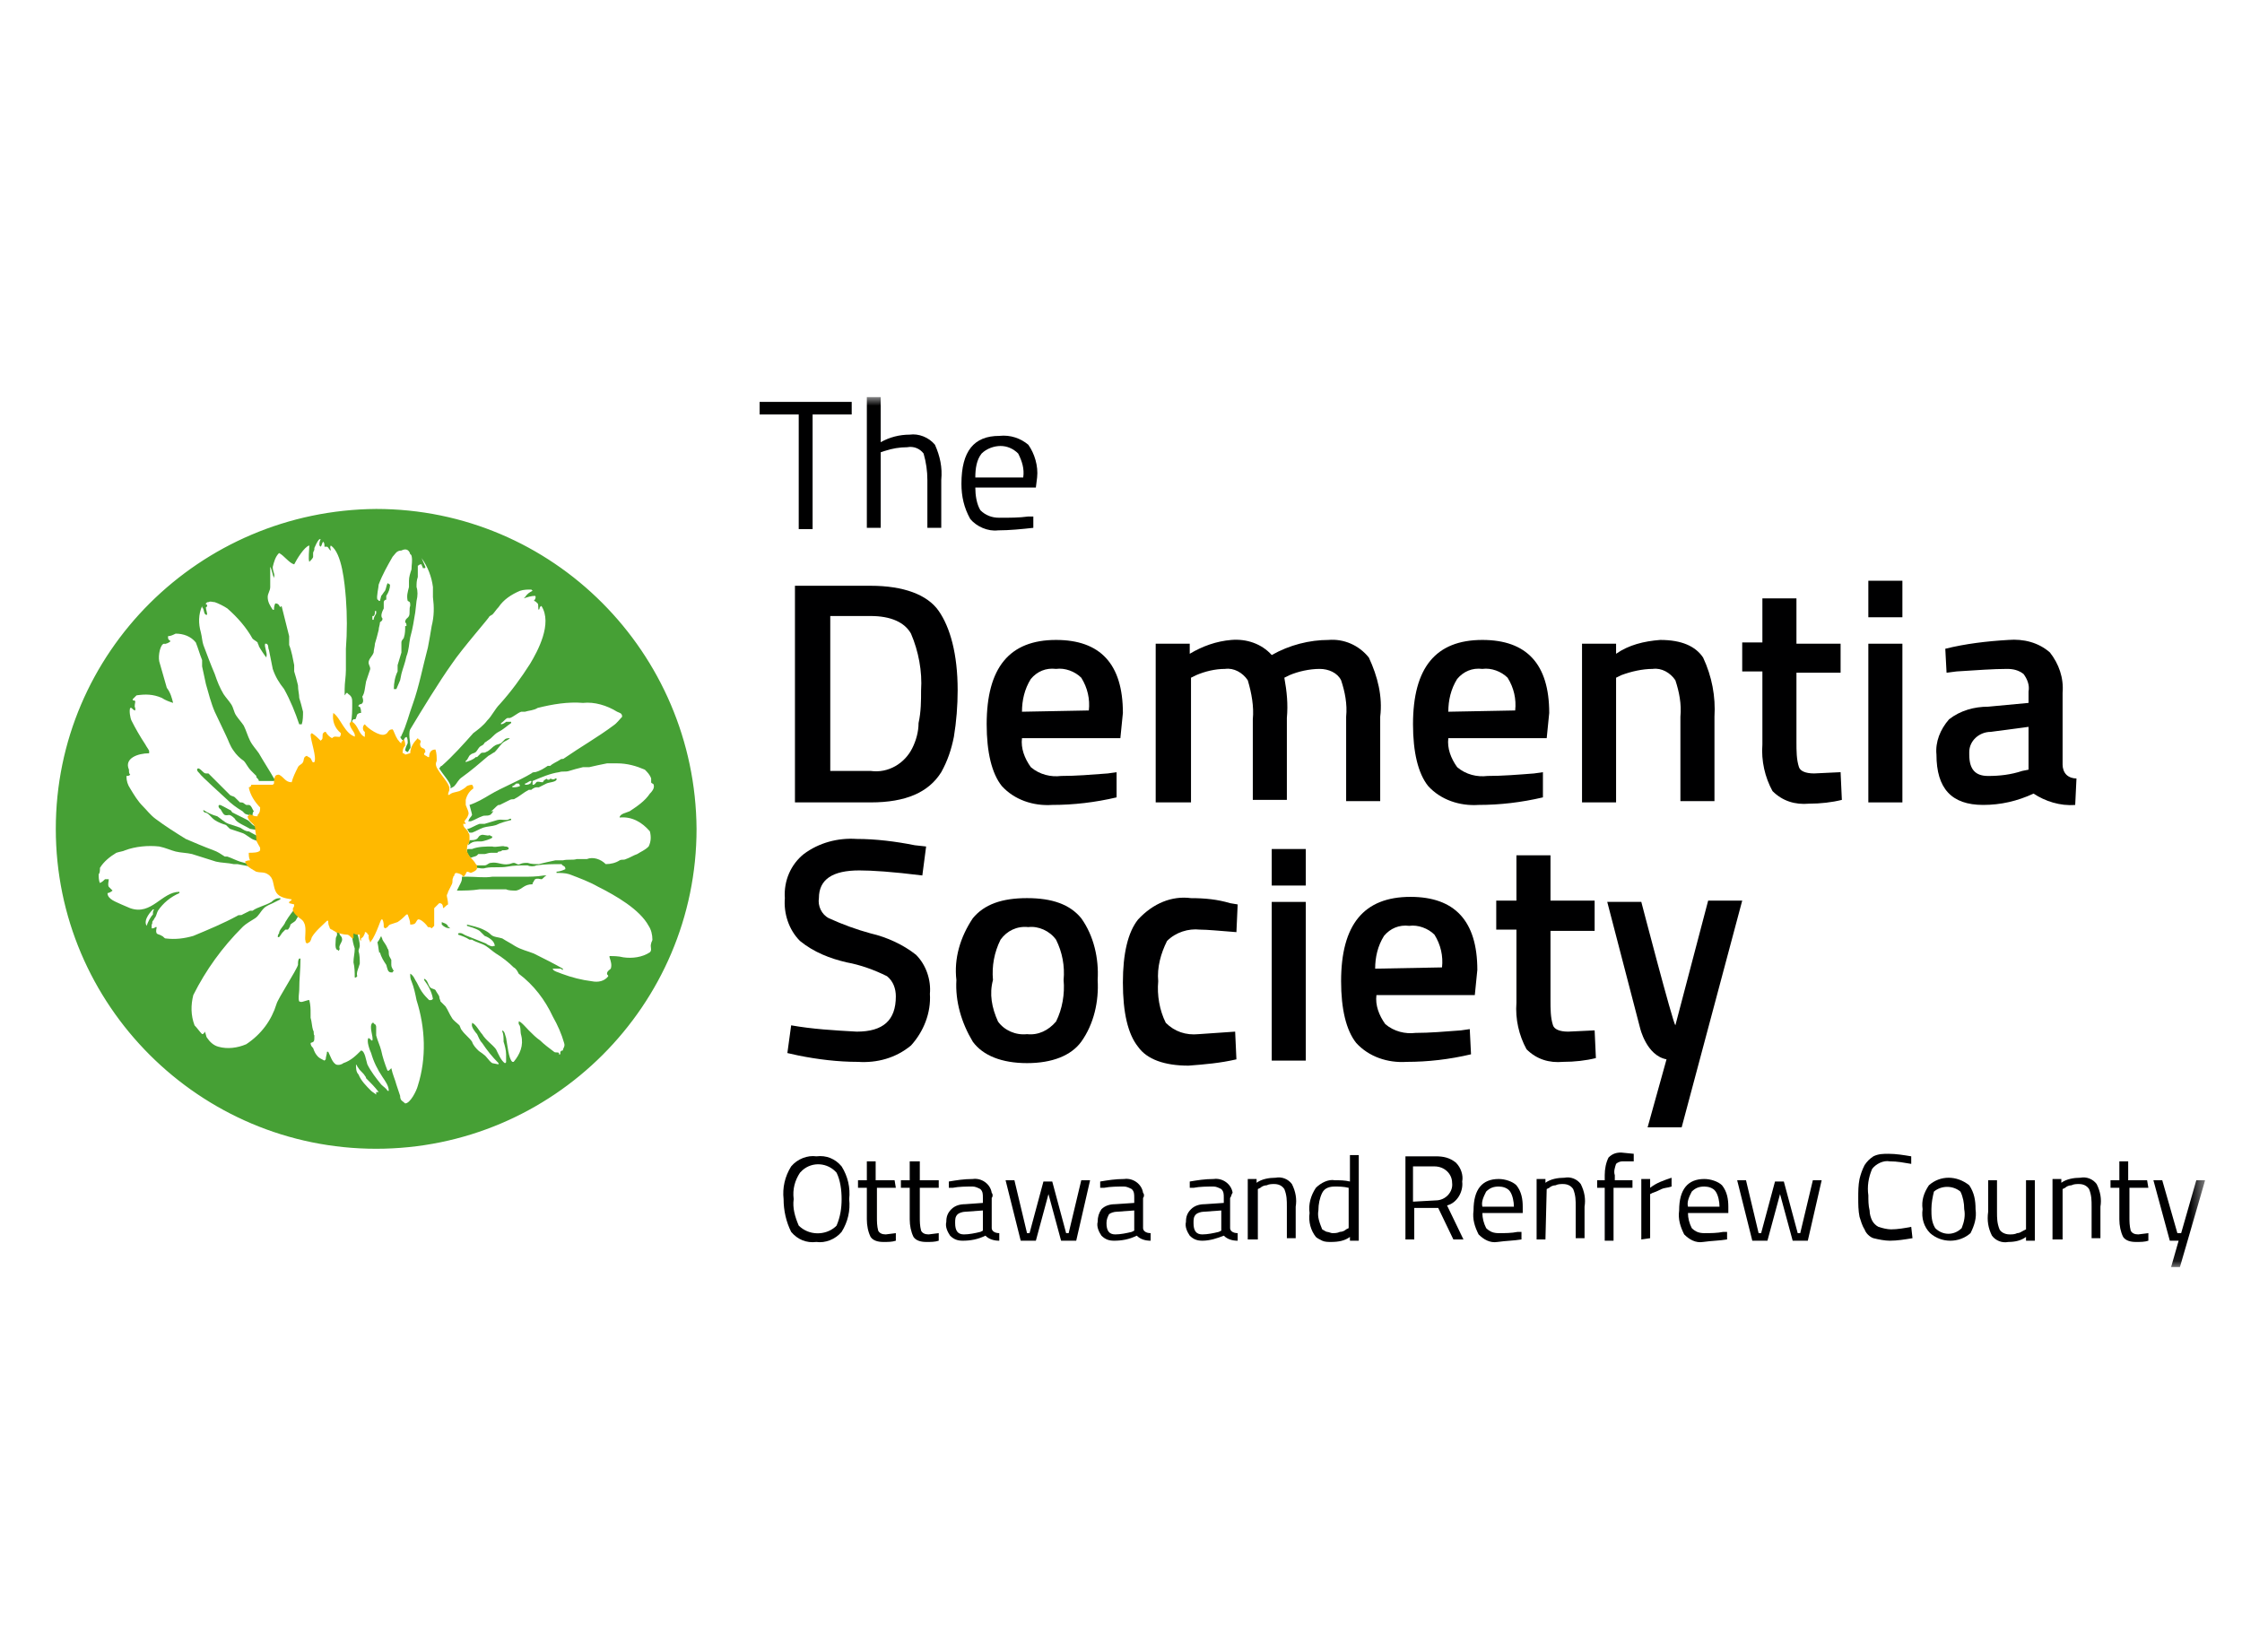 <svg width="152" height="112" viewBox="0 0 152 112" fill="none" xmlns="http://www.w3.org/2000/svg">
<g clip-path="url(#clip0_936_3043)">
<path d="M51.5 28.099V27.245H57.743V28.099H55.092V35.869H54.151V28.099H51.5Z" fill="#000001"/>
<mask id="mask0_936_3043" style="mask-type:luminance" maskUnits="userSpaceOnUse" x="2" y="26" width="148" height="60">
<path d="M149.5 26.904H2.5V85.904H149.5V26.904Z" fill="white"/>
</mask>
<g mask="url(#mask0_936_3043)">
<path d="M59.709 35.784H58.769V26.904H59.709V29.978C60.308 29.636 60.992 29.465 61.676 29.465C62.275 29.38 62.959 29.636 63.386 30.148C63.728 30.917 63.899 31.685 63.814 32.539V35.784H62.873V32.539C62.873 31.941 62.788 31.344 62.617 30.746C62.36 30.404 61.933 30.234 61.505 30.319C60.992 30.319 60.479 30.404 59.966 30.575L59.709 30.661V35.784Z" fill="#000001"/>
<path d="M69.714 35.015H70.056V35.783C69.287 35.869 68.432 35.954 67.662 35.954C66.978 36.04 66.208 35.698 65.781 35.186C65.353 34.417 65.182 33.649 65.182 32.795C65.182 30.575 66.037 29.55 67.748 29.55C68.517 29.465 69.201 29.721 69.714 30.148C70.142 30.746 70.398 31.6 70.313 32.368L70.228 33.051H66.123C66.123 33.564 66.208 34.161 66.465 34.588C66.807 34.93 67.234 35.1 67.748 35.1C68.432 35.1 69.116 35.1 69.714 35.015ZM69.372 32.368C69.458 31.77 69.287 31.258 69.03 30.746C68.688 30.404 68.261 30.234 67.833 30.234C67.406 30.234 66.892 30.404 66.55 30.746C66.208 31.173 66.123 31.77 66.123 32.368H69.372Z" fill="#000001"/>
<path d="M57.572 81.293C57.657 82.062 57.486 82.83 57.059 83.513C56.631 84.025 55.947 84.282 55.348 84.196C54.664 84.282 54.066 84.025 53.638 83.513C53.296 82.83 53.125 82.062 53.125 81.293C53.039 80.525 53.21 79.756 53.638 79.073C54.066 78.561 54.75 78.305 55.348 78.39C56.032 78.305 56.631 78.561 57.059 79.073C57.486 79.756 57.657 80.525 57.572 81.293ZM53.809 81.293C53.724 81.891 53.895 82.489 54.151 83.086C54.835 83.769 55.947 83.769 56.631 83.172C56.631 83.172 56.631 83.172 56.717 83.086C56.973 82.489 57.059 81.891 57.059 81.293C57.059 80.696 56.973 80.013 56.717 79.5C56.118 78.817 55.092 78.732 54.408 79.329C54.322 79.415 54.322 79.415 54.237 79.5C53.895 80.013 53.724 80.61 53.809 81.293Z" fill="#000001"/>
<path d="M60.735 80.525H59.453V82.488C59.453 82.83 59.453 83.086 59.538 83.427C59.624 83.598 59.795 83.684 60.051 83.684L60.735 83.598V84.111C60.479 84.196 60.222 84.196 59.88 84.196C59.538 84.196 59.196 84.111 59.025 83.855C58.854 83.513 58.769 83.086 58.769 82.659V80.525H58.17V80.012H58.769V78.731H59.367V80.012H60.65L60.735 80.525Z" fill="#000001"/>
<path d="M63.643 80.525H62.36V82.488C62.36 82.83 62.36 83.086 62.446 83.427C62.531 83.598 62.702 83.684 62.959 83.684L63.643 83.598V84.111C63.386 84.196 63.13 84.196 62.788 84.196C62.446 84.196 62.104 84.111 61.933 83.855C61.762 83.513 61.676 83.086 61.676 82.659V80.525H61.078V80.012H61.676V78.731H62.36V80.012H63.643V80.525Z" fill="#000001"/>
<path d="M67.235 81.208V83.257C67.235 83.428 67.406 83.598 67.748 83.598V84.111C67.406 84.111 67.064 84.025 66.807 83.769C66.294 84.025 65.781 84.111 65.268 84.111C64.926 84.111 64.669 84.025 64.413 83.769C64.242 83.513 64.07 83.171 64.156 82.83C64.156 82.488 64.242 82.232 64.498 81.976C64.755 81.72 65.097 81.635 65.439 81.635L66.636 81.549V81.208C66.636 80.951 66.636 80.781 66.465 80.61C66.294 80.525 66.123 80.439 65.952 80.439C65.524 80.439 65.011 80.439 64.584 80.525H64.327V80.098C64.84 80.012 65.353 79.927 65.952 79.927C66.55 79.841 67.149 80.268 67.235 80.866C67.32 80.951 67.32 81.122 67.235 81.208ZM64.755 82.915C64.755 83.428 64.926 83.684 65.353 83.684C65.695 83.684 66.123 83.598 66.465 83.513L66.636 83.428V82.061L65.439 82.147C65.268 82.147 65.011 82.232 64.926 82.318C64.755 82.488 64.755 82.659 64.755 82.915Z" fill="#000001"/>
<path d="M68.175 80.012H68.774L69.629 83.598H69.8L70.741 80.098H71.339L72.28 83.598H72.451L73.306 80.012H73.905L72.964 84.111H71.938L71.083 80.951L70.228 84.111H69.201L68.175 80.012Z" fill="#000001"/>
<path d="M77.496 81.208V83.257C77.496 83.428 77.667 83.598 78.009 83.598V84.111C77.667 84.111 77.325 84.025 77.069 83.769C76.556 84.025 76.043 84.111 75.529 84.111C75.187 84.111 74.931 84.025 74.674 83.769C74.503 83.513 74.332 83.171 74.418 82.83C74.418 82.488 74.503 82.232 74.674 81.976C74.931 81.72 75.273 81.635 75.615 81.635L76.898 81.549V81.208C76.898 80.951 76.898 80.781 76.727 80.61C76.556 80.525 76.385 80.439 76.214 80.439C75.786 80.439 75.273 80.439 74.845 80.525H74.589V80.098C75.102 80.012 75.615 79.927 76.214 79.927C76.812 79.841 77.411 80.268 77.496 80.866C77.582 80.951 77.582 81.122 77.496 81.208ZM75.016 82.915C75.016 83.428 75.187 83.684 75.615 83.684C75.957 83.684 76.385 83.598 76.727 83.513L76.898 83.428V82.061L75.701 82.147C75.529 82.147 75.273 82.232 75.187 82.318C75.102 82.488 75.016 82.659 75.016 82.915Z" fill="#000001"/>
<path d="M83.397 81.208V83.257C83.397 83.428 83.568 83.598 83.91 83.598V84.111C83.568 84.111 83.226 84.025 82.969 83.769C82.542 83.94 82.029 84.111 81.516 84.111C81.174 84.111 80.917 84.025 80.661 83.769C80.49 83.513 80.319 83.171 80.404 82.83C80.404 82.488 80.49 82.232 80.746 81.976C81.003 81.72 81.345 81.635 81.687 81.635L82.969 81.549V81.208C82.969 80.951 82.969 80.781 82.799 80.61C82.627 80.525 82.457 80.439 82.285 80.439C81.858 80.439 81.345 80.439 80.917 80.525H80.661V80.098C81.174 80.012 81.687 79.927 82.285 79.927C82.884 79.841 83.483 80.268 83.568 80.866C83.483 80.951 83.483 81.122 83.397 81.208ZM80.917 82.915C80.917 83.428 81.088 83.684 81.516 83.684C81.858 83.684 82.285 83.598 82.627 83.513L82.799 83.428V82.061L81.601 82.147C81.43 82.147 81.174 82.232 81.088 82.318C80.917 82.488 80.917 82.659 80.917 82.915Z" fill="#000001"/>
<path d="M85.278 84.025H84.594V79.927H85.193V80.183C85.535 79.927 86.048 79.842 86.476 79.842C86.903 79.756 87.331 79.927 87.587 80.269C87.844 80.781 87.929 81.293 87.844 81.805V83.94H87.245V81.805C87.245 81.379 87.245 81.037 87.074 80.61C86.903 80.354 86.647 80.269 86.39 80.269C86.219 80.269 86.048 80.269 85.877 80.354C85.706 80.354 85.535 80.439 85.449 80.525L85.278 80.61V84.025Z" fill="#000001"/>
<path d="M92.12 78.219V84.111H91.521V83.855C91.179 84.111 90.751 84.196 90.238 84.196C90.067 84.196 89.811 84.196 89.64 84.111C89.469 84.025 89.298 83.94 89.212 83.855C88.87 83.428 88.699 82.83 88.784 82.232C88.699 81.635 88.87 81.037 89.212 80.525C89.554 80.183 90.067 79.927 90.495 80.012C90.837 80.012 91.179 80.012 91.521 80.098V78.305H92.12V78.219ZM89.982 83.513C90.067 83.513 90.238 83.598 90.324 83.598C90.495 83.598 90.666 83.598 90.837 83.513C91.008 83.513 91.179 83.428 91.264 83.342L91.435 83.257V80.525C91.093 80.439 90.751 80.439 90.495 80.439C90.153 80.439 89.811 80.525 89.64 80.866C89.469 81.208 89.383 81.635 89.383 82.061C89.298 82.488 89.469 82.915 89.64 83.342C89.811 83.428 89.896 83.513 89.982 83.513Z" fill="#000001"/>
<path d="M95.882 81.891V84.025H95.284V78.39H97.336C97.849 78.39 98.277 78.475 98.704 78.817C99.046 79.159 99.217 79.671 99.132 80.098C99.217 80.781 98.79 81.549 98.106 81.72L99.217 84.025H98.533L97.507 81.891H95.882ZM97.336 81.379C98.02 81.379 98.533 80.781 98.448 80.183C98.448 79.585 97.935 79.073 97.251 79.073H95.797V81.464L97.336 81.379Z" fill="#000001"/>
<path d="M102.894 83.513H103.151V84.025C102.638 84.111 102.125 84.111 101.526 84.196C101.013 84.281 100.585 84.025 100.243 83.684C99.987 83.171 99.816 82.659 99.901 82.061C99.901 80.61 100.5 79.927 101.611 79.927C102.039 79.927 102.552 80.097 102.809 80.354C103.151 80.781 103.236 81.293 103.236 81.805V82.232H100.5C100.5 82.574 100.585 82.915 100.756 83.257C101.013 83.513 101.269 83.598 101.611 83.598C102.039 83.598 102.467 83.598 102.894 83.513ZM102.638 81.805C102.638 81.464 102.552 81.037 102.381 80.781C102.21 80.524 101.868 80.439 101.611 80.439C101.269 80.439 101.013 80.524 100.756 80.781C100.585 81.122 100.414 81.464 100.5 81.805H102.638Z" fill="#000001"/>
<path d="M104.776 84.025H104.177V79.927H104.776V80.183C105.118 79.927 105.631 79.842 106.059 79.842C106.486 79.756 106.914 79.927 107.17 80.269C107.427 80.781 107.512 81.293 107.427 81.805V83.94H106.828V81.805C106.828 81.379 106.828 81.037 106.657 80.61C106.486 80.354 106.23 80.269 105.973 80.269C105.802 80.269 105.631 80.269 105.46 80.354C105.289 80.354 105.118 80.439 105.032 80.525L104.861 80.61L104.776 84.025Z" fill="#000001"/>
<path d="M109.393 80.525V84.111H108.795V80.525H108.282V80.012H108.795V79.671C108.795 79.244 108.88 78.817 109.051 78.475C109.308 78.219 109.564 78.134 109.907 78.134L110.762 78.219V78.731C110.42 78.731 110.163 78.731 109.992 78.731C109.821 78.731 109.65 78.817 109.564 78.902C109.479 79.158 109.393 79.415 109.479 79.671V80.012H110.676V80.525H109.393Z" fill="#000001"/>
<path d="M111.275 84.026V79.927H111.874V80.525C112.301 80.183 112.814 80.013 113.327 79.842V80.439C113.071 80.525 112.814 80.525 112.643 80.61C112.472 80.696 112.301 80.781 112.045 80.866L111.874 80.952V83.94L111.275 84.026Z" fill="#000001"/>
<path d="M116.833 83.513H117.09V84.025C116.577 84.111 116.064 84.111 115.465 84.196C114.952 84.281 114.524 84.025 114.182 83.684C113.926 83.171 113.755 82.659 113.84 82.061C113.84 80.61 114.439 79.927 115.55 79.927C115.978 79.927 116.491 80.097 116.748 80.354C117.09 80.781 117.175 81.293 117.175 81.805V82.232H114.439C114.439 82.574 114.524 82.915 114.695 83.257C114.952 83.513 115.208 83.598 115.55 83.598C115.978 83.598 116.406 83.598 116.833 83.513ZM116.577 81.805C116.577 81.464 116.491 81.037 116.32 80.781C116.149 80.524 115.807 80.439 115.55 80.439C115.208 80.439 114.952 80.524 114.695 80.781C114.524 81.122 114.353 81.464 114.439 81.805H116.577Z" fill="#000001"/>
<path d="M117.774 80.012H118.373L119.228 83.598H119.399L120.339 80.098H120.938L121.879 83.598H122.05L122.905 80.012H123.503L122.563 84.111H121.537L120.681 80.951L119.826 84.111H118.8L117.774 80.012Z" fill="#000001"/>
<path d="M129.661 83.94C129.147 84.025 128.634 84.111 128.121 84.111C127.779 84.111 127.352 84.025 127.01 83.94C126.753 83.855 126.496 83.598 126.411 83.342C126.24 83.086 126.154 82.745 126.069 82.488C125.983 82.061 125.983 81.635 125.983 81.208C125.983 80.781 125.983 80.354 126.069 79.927C126.154 79.585 126.24 79.329 126.411 78.988C126.582 78.731 126.753 78.561 127.01 78.39C127.352 78.219 127.694 78.219 128.036 78.219C128.549 78.219 129.062 78.305 129.575 78.39V78.902C129.062 78.817 128.634 78.731 128.121 78.731C127.694 78.646 127.181 78.902 126.924 79.244C126.668 79.841 126.582 80.439 126.668 81.037C126.668 81.378 126.668 81.72 126.753 82.061C126.753 82.318 126.839 82.574 126.924 82.745C127.01 82.915 127.181 83.086 127.352 83.171C127.608 83.257 127.95 83.342 128.207 83.342C128.634 83.342 129.147 83.257 129.575 83.171L129.661 83.94Z" fill="#000001"/>
<path d="M130.345 81.976C130.259 81.379 130.43 80.866 130.772 80.354C131.542 79.671 132.653 79.671 133.509 80.354C133.851 80.866 133.936 81.379 133.936 81.976C134.022 82.574 133.851 83.086 133.594 83.599C132.824 84.282 131.627 84.282 130.858 83.599C130.43 83.172 130.259 82.574 130.345 81.976ZM130.943 81.976C130.943 82.403 130.943 82.83 131.2 83.257C131.713 83.769 132.482 83.769 132.996 83.257C133.167 82.83 133.252 82.403 133.167 81.976C133.167 81.549 133.081 81.123 132.91 80.781C132.397 80.354 131.627 80.354 131.114 80.781C131.029 81.123 130.943 81.549 130.943 81.976Z" fill="#000001"/>
<path d="M137.357 80.012H137.955V84.111H137.357V83.855C137.015 84.111 136.587 84.196 136.16 84.196C135.732 84.281 135.304 84.111 135.048 83.769C134.791 83.257 134.706 82.745 134.791 82.147V80.012H135.39V82.147C135.39 82.574 135.39 82.915 135.561 83.342C135.647 83.513 135.903 83.684 136.245 83.684C136.416 83.684 136.587 83.684 136.758 83.598C136.929 83.598 137.015 83.513 137.186 83.427L137.357 83.342V80.012Z" fill="#000001"/>
<path d="M139.751 84.025H139.153V79.927H139.751V80.183C140.093 79.927 140.607 79.842 141.034 79.842C141.462 79.756 141.889 79.927 142.146 80.269C142.402 80.781 142.488 81.293 142.402 81.805V83.94H141.804V81.805C141.804 81.379 141.804 81.037 141.633 80.61C141.462 80.354 141.205 80.269 140.949 80.269C140.778 80.269 140.607 80.269 140.436 80.354C140.265 80.354 140.093 80.439 140.008 80.525L139.837 80.61V84.025H139.751Z" fill="#000001"/>
<path d="M145.652 80.525H144.369V82.488C144.369 82.83 144.369 83.086 144.455 83.427C144.54 83.598 144.711 83.684 144.968 83.684L145.652 83.598V84.111C145.395 84.196 145.139 84.196 144.797 84.196C144.455 84.196 144.113 84.111 143.942 83.855C143.771 83.513 143.685 83.086 143.685 82.659V80.525H143.086V80.012H143.685V78.731H144.284V80.012H145.566L145.652 80.525Z" fill="#000001"/>
<path d="M145.994 80.012H146.593L147.619 83.598H147.875L148.902 80.012H149.5L147.79 85.904H147.191L147.704 84.111H147.106L145.994 80.012Z" fill="#000001"/>
<path d="M59.025 54.397H53.895V39.711H59.025C61.249 39.711 62.874 40.309 63.643 41.419C64.413 42.529 64.926 44.322 64.926 46.798C64.926 47.823 64.84 48.933 64.669 49.957C64.498 50.811 64.242 51.58 63.814 52.348C62.959 53.714 61.42 54.397 59.025 54.397ZM62.446 46.798C62.532 45.517 62.275 44.151 61.762 42.956C61.334 42.188 60.394 41.761 59.025 41.761H56.289V52.263H59.025C60.223 52.434 61.334 51.751 61.847 50.726C62.104 50.214 62.275 49.616 62.275 49.018C62.446 48.25 62.446 47.481 62.446 46.798Z" fill="#000001"/>
<path d="M75.102 52.434L75.701 52.348V54.056C74.247 54.397 72.793 54.568 71.339 54.568C70.057 54.653 68.774 54.227 67.919 53.287C67.235 52.434 66.893 50.982 66.893 49.103C66.893 45.261 68.432 43.383 71.596 43.383C74.589 43.383 76.128 45.005 76.128 48.335L75.957 50.043H69.287C69.201 50.726 69.458 51.409 69.886 52.007C70.484 52.519 71.254 52.69 71.938 52.604C72.964 52.604 73.99 52.519 75.102 52.434ZM73.819 48.164C73.905 47.396 73.734 46.627 73.306 45.944C72.879 45.517 72.195 45.261 71.596 45.347C70.912 45.261 70.313 45.517 69.886 46.03C69.458 46.713 69.287 47.481 69.287 48.25L73.819 48.164Z" fill="#000001"/>
<path d="M80.66 54.397H78.352V43.639H80.66V44.322C81.516 43.81 82.456 43.468 83.483 43.383C84.509 43.297 85.535 43.639 86.219 44.407C87.416 43.724 88.784 43.383 90.067 43.383C91.093 43.297 92.12 43.724 92.804 44.578C93.402 45.859 93.744 47.225 93.573 48.591V54.312H91.264V48.591C91.35 47.737 91.179 46.884 90.922 46.115C90.666 45.603 90.067 45.347 89.469 45.347C88.784 45.347 88.015 45.517 87.416 45.774L87.074 45.944C87.245 46.884 87.331 47.737 87.245 48.677V54.227H84.936V48.762C85.022 47.908 84.851 46.969 84.594 46.115C84.252 45.603 83.653 45.261 83.055 45.347C82.371 45.347 81.687 45.517 81.088 45.774L80.746 45.944V54.397H80.66Z" fill="#000001"/>
<path d="M104.006 52.434L104.605 52.348V54.056C103.151 54.397 101.697 54.568 100.244 54.568C98.961 54.653 97.678 54.227 96.823 53.287C96.139 52.434 95.797 50.982 95.797 49.103C95.797 45.261 97.336 43.383 100.5 43.383C103.493 43.383 105.032 45.005 105.032 48.335L104.861 50.043H98.191C98.106 50.726 98.362 51.409 98.79 52.007C99.388 52.519 100.158 52.69 100.842 52.604C101.868 52.604 102.895 52.519 104.006 52.434ZM102.724 48.164C102.809 47.396 102.638 46.627 102.21 45.944C101.783 45.517 101.099 45.261 100.5 45.347C99.816 45.261 99.218 45.517 98.79 46.03C98.362 46.713 98.191 47.481 98.191 48.25L102.724 48.164Z" fill="#000001"/>
<path d="M99.046 69.852L99.645 69.766L99.73 71.474C98.277 71.816 96.823 71.987 95.369 71.987C94.086 72.072 92.804 71.645 91.948 70.706C91.264 69.852 90.922 68.4 90.922 66.522C90.922 62.68 92.462 60.801 95.626 60.801C98.619 60.801 100.158 62.424 100.158 65.754L99.987 67.461H93.317C93.231 68.144 93.488 68.827 93.915 69.425C94.514 69.937 95.284 70.108 95.968 70.023C96.908 70.023 97.935 69.937 99.046 69.852ZM97.764 65.583C97.849 64.814 97.678 64.046 97.251 63.363C96.823 62.936 96.139 62.68 95.54 62.765C94.856 62.68 94.257 62.936 93.83 63.448C93.402 64.131 93.231 64.9 93.231 65.668L97.764 65.583Z" fill="#000001"/>
<path d="M109.565 54.397H107.256V43.639H109.565V44.322C110.42 43.724 111.446 43.468 112.558 43.383C114.012 43.383 114.952 43.81 115.465 44.578C116.064 45.859 116.32 47.225 116.235 48.591V54.312H113.926V48.591C114.012 47.737 113.84 46.883 113.584 46.115C113.242 45.603 112.643 45.261 112.045 45.347C111.361 45.347 110.591 45.517 109.907 45.774L109.565 45.944V54.397Z" fill="#000001"/>
<path d="M124.786 45.603H121.793V50.299C121.793 50.896 121.793 51.494 121.964 52.006C122.05 52.263 122.392 52.433 122.991 52.433L124.786 52.348L124.872 54.226C124.188 54.397 123.418 54.483 122.648 54.483C121.708 54.568 120.853 54.312 120.169 53.629C119.655 52.689 119.399 51.579 119.484 50.469V45.517H118.116V43.553H119.484V40.565H121.793V43.639H124.786V45.603Z" fill="#000001"/>
<path d="M126.667 39.37H128.976V41.846H126.667V39.37ZM126.667 43.639H128.976V54.397H126.667V43.639Z" fill="#000001"/>
<path d="M139.837 46.969V51.836C139.837 52.092 139.922 52.348 140.093 52.519C140.265 52.69 140.521 52.775 140.778 52.775L140.692 54.568C139.666 54.654 138.64 54.312 137.87 53.8C136.758 54.312 135.647 54.568 134.45 54.568C132.312 54.568 131.285 53.458 131.285 51.153C131.2 50.299 131.542 49.445 132.141 48.762C132.91 48.164 133.851 47.908 134.792 47.908L137.528 47.652V46.884C137.614 46.457 137.443 46.03 137.186 45.688C136.844 45.432 136.502 45.347 136.074 45.347C135.134 45.347 134.022 45.432 132.654 45.518L131.97 45.603L131.884 43.981C133.252 43.639 134.706 43.468 136.16 43.383C137.186 43.298 138.212 43.554 138.982 44.237C139.58 45.005 139.922 45.944 139.837 46.969ZM134.963 49.616C134.193 49.616 133.509 50.214 133.509 50.982C133.509 51.068 133.509 51.153 133.509 51.153C133.509 52.178 133.936 52.605 134.792 52.605C135.561 52.605 136.331 52.519 137.1 52.263L137.528 52.178V49.275L134.963 49.616Z" fill="#000001"/>
<path d="M58.255 59.008C56.46 59.008 55.519 59.606 55.519 60.887C55.434 61.399 55.69 61.997 56.203 62.253C57.144 62.68 58.084 63.021 59.025 63.277C60.137 63.534 61.248 64.046 62.104 64.729C62.788 65.412 63.13 66.437 63.044 67.376C63.13 68.657 62.617 69.937 61.762 70.876C60.735 71.73 59.453 72.072 58.17 71.987C56.802 71.987 55.434 71.816 54.151 71.56L53.381 71.389L53.638 69.51C55.091 69.767 56.545 69.852 58.084 69.937C59.88 69.937 60.735 69.169 60.735 67.547C60.735 67.034 60.564 66.522 60.137 66.18C59.282 65.754 58.341 65.412 57.4 65.241C56.289 64.985 55.177 64.558 54.236 63.79C53.467 63.021 53.125 61.911 53.21 60.887C53.125 59.691 53.638 58.581 54.493 57.898C55.519 57.13 56.802 56.788 58.084 56.874C59.367 56.874 60.735 57.044 62.018 57.301L62.788 57.386L62.531 59.35C60.479 59.094 59.111 59.008 58.255 59.008Z" fill="#000001"/>
<path d="M65.952 62.252C66.722 61.313 67.919 60.886 69.629 60.886C71.34 60.886 72.537 61.313 73.306 62.252C74.162 63.448 74.504 64.985 74.418 66.436C74.504 67.888 74.162 69.425 73.306 70.62C72.622 71.559 71.34 72.072 69.629 72.072C67.919 72.072 66.636 71.559 65.952 70.62C65.182 69.339 64.755 67.888 64.84 66.436C64.669 64.985 65.097 63.533 65.952 62.252ZM67.662 69.254C68.09 69.852 68.86 70.193 69.629 70.108C70.399 70.193 71.083 69.852 71.596 69.254C72.024 68.4 72.195 67.375 72.109 66.436C72.195 65.497 72.024 64.558 71.596 63.704C71.168 63.106 70.399 62.765 69.715 62.85C68.945 62.765 68.261 63.106 67.833 63.704C67.406 64.558 67.235 65.497 67.32 66.436C67.064 67.375 67.235 68.315 67.662 69.254Z" fill="#000001"/>
<path d="M80.746 60.887C81.687 60.887 82.542 60.972 83.397 61.228L83.91 61.314L83.825 63.192C82.713 63.107 81.858 63.021 81.345 63.021C80.575 62.936 79.72 63.192 79.121 63.79C78.694 64.644 78.437 65.583 78.523 66.522C78.437 67.461 78.608 68.486 79.036 69.34C79.635 69.937 80.404 70.194 81.259 70.108L83.739 69.937L83.825 71.816C82.713 72.072 81.687 72.157 80.575 72.243C78.95 72.243 77.753 71.816 77.155 70.962C76.471 70.108 76.128 68.657 76.128 66.607C76.128 64.644 76.471 63.192 77.155 62.338C78.181 61.228 79.463 60.716 80.746 60.887Z" fill="#000001"/>
<path d="M86.219 57.557H88.528V60.033H86.219V57.557ZM86.219 61.143H88.528V71.901H86.219V61.143Z" fill="#000001"/>
<path d="M108.111 63.106H105.118V67.802C105.118 68.4 105.118 68.998 105.289 69.51C105.374 69.766 105.716 69.937 106.315 69.937L108.111 69.852L108.196 71.73C107.512 71.901 106.742 71.986 105.973 71.986C105.032 72.072 104.177 71.816 103.493 71.132C102.98 70.193 102.723 69.083 102.809 67.973V63.021H101.44V61.057H102.809V57.983H105.118V61.057H108.111V63.106Z" fill="#000001"/>
<path d="M113.584 69.51L115.807 61.057H118.116L114.011 76.426H111.702L112.985 71.815C111.617 71.559 111.189 69.681 111.189 69.681L108.966 61.142H111.275C111.275 61.142 113.413 69.339 113.584 69.51Z" fill="#000001"/>
<path d="M31.917 58.154C32.088 58.069 32.259 58.069 32.345 57.983L32.43 57.898H32.858C32.943 57.898 33.114 57.812 33.285 57.812H33.713L33.798 57.727C33.884 57.727 33.969 57.727 34.055 57.642C34.226 57.642 34.397 57.642 34.483 57.556V57.471C34.397 57.386 34.312 57.386 34.226 57.386C34.055 57.3 33.627 57.471 33.371 57.386C32.943 57.386 32.43 57.386 32.003 57.556H31.746C31.746 57.556 31.661 57.556 31.661 57.642V57.727C31.661 57.898 31.832 58.069 31.917 58.154Z" fill="#46A035"/>
<path d="M32.943 60.289C33.371 60.289 33.884 60.289 34.312 60.289C34.483 60.374 34.739 60.374 34.996 60.374C35.423 60.289 35.509 59.947 36.108 59.947V59.862C36.193 59.776 36.193 59.691 36.279 59.606C36.45 59.52 36.62 59.606 36.706 59.606C36.792 59.606 36.877 59.435 37.048 59.35H36.877C36.364 59.435 35.936 59.435 35.423 59.435C35.167 59.435 34.91 59.435 34.654 59.435C34.226 59.435 33.799 59.435 33.371 59.435C32.858 59.52 32.259 59.435 31.746 59.435H31.319C31.319 59.606 31.319 59.691 31.233 59.862C31.148 60.033 31.062 60.203 30.977 60.374C31.49 60.374 32.003 60.374 32.516 60.289C32.601 60.289 32.772 60.289 32.943 60.289Z" fill="#46A035"/>
<path d="M32.003 56.447C32.259 56.361 32.516 56.19 32.772 56.105C33.029 56.02 33.371 56.02 33.627 55.934C33.969 55.764 34.312 55.678 34.654 55.593C34.654 55.507 34.654 55.507 34.654 55.507H34.568C34.312 55.678 34.055 55.507 33.713 55.593C33.456 55.678 33.114 55.764 32.858 55.849H32.516C32.259 55.934 32.003 56.105 31.746 56.19H31.661C31.746 56.276 31.746 56.361 31.832 56.447C31.832 56.447 31.917 56.447 32.003 56.447Z" fill="#46A035"/>
<path d="M32.345 57.044C32.43 57.044 32.516 57.044 32.601 57.044C32.772 57.044 33.285 56.874 33.371 56.788V56.703C33.285 56.703 33.2 56.617 33.2 56.617C33.029 56.703 32.772 56.532 32.601 56.617C32.345 56.703 32.516 56.959 31.917 56.959H31.832C31.832 57.044 31.746 57.215 31.746 57.3C31.917 57.13 32.088 57.044 32.345 57.044Z" fill="#46A035"/>
<path d="M30.549 62.936C30.463 62.936 30.463 62.85 30.463 62.85C30.378 62.85 30.378 62.85 30.378 62.85C30.378 62.765 30.378 62.765 30.292 62.68C30.207 62.594 30.121 62.594 29.95 62.509C29.95 62.594 29.95 62.68 29.95 62.68C30.121 62.85 30.292 62.936 30.549 62.936Z" fill="#46A035"/>
<path d="M25.76 64.558C25.845 64.899 26.016 65.155 26.188 65.412C26.273 65.668 26.273 65.924 26.529 65.924C26.529 65.924 26.529 65.924 26.615 65.924C26.615 65.924 26.615 65.838 26.701 65.838C26.615 65.668 26.529 65.582 26.529 65.412C26.529 65.326 26.529 65.155 26.529 65.07C26.444 64.899 26.358 64.814 26.358 64.643C26.358 64.558 26.358 64.387 26.273 64.302C26.188 64.045 26.016 63.875 25.931 63.704C25.931 63.618 25.845 63.533 25.845 63.448C25.76 63.618 25.674 63.789 25.589 63.875C25.674 64.216 25.674 64.643 25.76 64.643C25.674 64.558 25.674 64.643 25.76 64.558Z" fill="#46A035"/>
<path d="M25.503 34.503C13.531 34.588 3.783 44.237 3.783 56.19C3.783 68.144 13.531 77.878 25.503 77.878C37.476 77.878 47.224 68.144 47.224 56.19C47.139 44.237 37.476 34.503 25.503 34.503ZM25.332 41.761C25.418 41.675 25.418 41.59 25.418 41.419C25.503 41.419 25.503 41.419 25.503 41.419C25.503 41.504 25.503 41.504 25.503 41.59C25.418 41.761 25.332 41.846 25.332 42.017H25.247V41.761H25.332ZM9.94 62.765C9.683 62.338 10.282 61.74 10.367 61.655C10.453 61.655 10.453 61.655 10.453 61.655C10.367 61.74 10.367 61.826 10.367 61.996C10.196 62.167 10.025 62.509 9.94 62.765ZM25.503 74.206C25.418 74.121 25.247 74.035 25.161 73.95C24.819 73.609 24.477 73.267 24.306 72.84C24.135 72.669 24.135 72.413 24.135 72.157C24.221 72.242 24.221 72.328 24.306 72.413C24.392 72.584 24.648 72.755 24.734 72.925C24.819 73.011 24.819 73.096 24.819 73.096C25.161 73.438 25.418 73.694 25.674 74.035H25.503V74.206ZM44.06 56.361C44.146 56.703 44.146 57.044 43.975 57.386C43.718 57.642 43.462 57.727 43.205 57.898C42.949 57.983 42.692 58.154 42.435 58.239C42.264 58.325 42.179 58.239 42.008 58.325C41.751 58.496 41.409 58.581 41.067 58.581C40.725 58.239 40.212 58.069 39.785 58.239H39.1C38.844 58.325 38.502 58.239 38.16 58.325H37.647C37.219 58.41 36.877 58.496 36.535 58.581C36.278 58.581 36.022 58.581 35.765 58.496C35.594 58.496 35.423 58.496 35.252 58.581C35.081 58.666 34.996 58.496 34.825 58.496C34.739 58.496 34.568 58.581 34.483 58.581C34.055 58.666 33.713 58.41 33.285 58.496C33.114 58.496 33.029 58.666 32.858 58.666H32.259C32.259 58.752 32.259 58.752 32.345 58.837C32.516 58.837 32.687 58.923 32.943 58.837C33.371 58.752 33.969 58.837 34.397 58.752C34.825 58.666 35.338 58.666 35.765 58.666C35.936 58.752 36.193 58.752 36.364 58.666C36.962 58.581 37.476 58.581 38.074 58.581C38.16 58.752 38.331 58.666 38.331 58.923C38.16 59.008 37.903 59.093 37.732 59.093C37.732 59.179 37.732 59.179 37.732 59.179C37.989 59.179 38.331 59.179 38.587 59.264C39.271 59.52 39.956 59.776 40.554 60.118C41.751 60.716 43.376 61.655 43.975 62.765C44.146 63.021 44.231 63.363 44.231 63.704C44.231 63.789 44.146 63.875 44.146 63.96C44.06 64.216 44.231 64.387 44.06 64.558C43.547 64.9 42.863 64.985 42.264 64.9C41.922 64.814 41.58 64.814 41.324 64.814V64.9C41.409 65.156 41.495 65.412 41.409 65.668C41.324 65.753 41.153 65.839 41.153 66.009C41.153 66.095 41.238 66.095 41.238 66.18C40.982 66.522 40.554 66.607 40.127 66.522C39.442 66.436 38.758 66.266 38.074 66.009C37.903 65.924 37.476 65.839 37.476 65.668C37.561 65.668 37.989 65.668 37.989 65.668C38.074 65.668 38.074 65.753 38.16 65.753V65.668C37.561 65.326 36.877 64.985 36.193 64.643C35.765 64.472 35.338 64.387 34.91 64.131C34.654 63.96 34.312 63.789 34.055 63.619C33.798 63.533 33.456 63.533 33.285 63.363C33.114 63.192 32.943 63.106 32.772 63.021C32.43 62.85 32.003 62.765 31.661 62.679V62.765C31.917 62.85 32.259 62.936 32.516 63.106C32.601 63.192 32.772 63.363 32.858 63.448C33.114 63.533 33.542 63.789 33.542 64.131H33.456C33.371 64.216 33.029 64.046 32.943 63.96C32.516 63.789 32.088 63.619 31.661 63.448C31.404 63.363 31.319 63.192 31.062 63.277V63.363C31.319 63.448 31.575 63.533 31.832 63.704C31.917 63.704 31.917 63.704 32.003 63.704C32.259 63.875 32.687 63.96 32.943 64.131C33.2 64.302 33.371 64.472 33.627 64.643C34.055 64.9 34.483 65.241 34.825 65.582C34.996 65.668 35.081 65.839 35.167 66.009C36.193 66.778 36.962 67.802 37.476 68.912C37.818 69.51 38.074 70.108 38.245 70.706C38.331 70.962 38.16 71.047 38.16 71.218C38.074 71.218 38.074 71.218 37.989 71.303C37.989 71.389 37.989 71.389 37.989 71.474C37.818 71.474 37.903 71.474 37.903 71.389C37.818 71.303 37.647 71.389 37.561 71.303C37.219 71.047 36.877 70.791 36.62 70.535C36.364 70.364 36.107 70.108 35.851 69.852C35.765 69.766 35.252 69.169 35.167 69.254C35.167 69.339 35.167 69.339 35.167 69.425C35.338 69.596 35.252 69.937 35.338 70.193C35.509 70.876 35.252 71.474 34.825 71.986C34.739 71.986 34.825 71.986 34.739 71.986C34.483 71.816 34.397 70.791 34.312 70.364C34.226 70.108 34.226 69.937 34.055 69.852V69.937C34.141 70.108 34.141 70.364 34.141 70.62C34.226 70.876 34.312 71.218 34.312 71.474C34.312 71.645 34.312 71.816 34.312 71.986C34.312 71.986 34.312 72.072 34.226 72.072C33.969 71.901 33.798 71.474 33.627 71.132C33.371 70.791 32.943 70.535 32.687 70.108C32.516 69.937 32.259 69.425 32.003 69.339V69.425C31.917 69.596 32.259 70.022 32.345 70.108C32.43 70.279 32.516 70.535 32.687 70.706C33.029 71.218 33.371 71.645 33.798 72.072V72.157L33.371 72.072C33.114 71.901 33.029 71.645 32.772 71.474C32.687 71.389 32.516 71.303 32.43 71.218C32.259 71.047 32.088 70.876 32.003 70.62C31.832 70.364 31.489 70.108 31.319 69.852C31.233 69.766 31.233 69.681 31.148 69.51C30.976 69.339 30.72 69.169 30.634 68.998C30.463 68.742 30.378 68.486 30.207 68.229C30.121 68.144 29.95 67.973 29.865 67.888C29.865 67.802 29.779 67.717 29.779 67.546C29.694 67.376 29.608 67.29 29.523 67.119C29.437 67.034 29.266 67.034 29.181 66.949C29.01 66.778 29.01 66.436 28.753 66.351V66.436C29.01 66.778 29.266 67.205 29.352 67.717C29.266 67.802 29.266 67.802 29.095 67.802C28.924 67.632 28.753 67.461 28.582 67.205C28.411 66.949 28.326 66.692 28.154 66.436C28.069 66.266 27.983 66.095 27.812 66.009V66.095C27.812 66.18 27.812 66.351 27.898 66.522C28.069 66.949 28.154 67.376 28.24 67.802C28.839 69.681 28.924 71.73 28.326 73.609C28.24 73.95 27.812 74.804 27.47 74.804C27.299 74.633 27.128 74.633 27.128 74.292C27.043 74.035 26.957 73.779 26.872 73.523C26.786 73.182 26.615 72.84 26.53 72.413L26.359 72.584H26.273C26.102 72.157 25.931 71.645 25.846 71.218C25.76 70.876 25.589 70.535 25.503 70.193V69.596C25.503 69.51 25.418 69.425 25.418 69.425C25.418 69.425 25.332 69.425 25.332 69.339C25.247 69.339 25.332 69.339 25.247 69.339C24.99 69.596 25.332 70.279 25.247 70.535H25.161C25.161 70.449 25.076 70.449 24.99 70.364C24.819 70.535 25.076 71.218 25.161 71.389C25.332 71.986 25.589 72.499 25.931 73.011C26.102 73.267 26.359 73.609 26.359 73.95H26.273C26.188 73.779 26.017 73.694 25.846 73.523C25.503 73.096 25.161 72.669 24.905 72.157C24.819 71.901 24.734 71.218 24.477 71.218C24.135 71.559 23.793 71.901 23.28 72.072C23.195 72.157 22.938 72.242 22.767 72.157C22.511 71.986 22.425 71.645 22.254 71.303C22.168 71.303 22.254 71.303 22.168 71.303C22.168 71.474 22.083 71.645 22.083 71.816L21.997 71.901C21.826 71.816 21.655 71.73 21.57 71.645C21.399 71.474 21.313 71.303 21.228 71.047C21.142 70.962 21.057 70.876 21.057 70.706C21.313 70.62 21.313 70.62 21.313 70.193C21.228 70.108 21.313 69.937 21.228 69.852C21.142 69.596 21.142 69.254 21.057 68.998V68.742C21.057 68.4 21.057 68.144 20.971 67.802C20.886 67.802 20.971 67.802 20.886 67.802C20.544 67.888 20.458 67.973 20.287 67.888C20.202 67.717 20.287 67.29 20.287 67.119C20.287 66.351 20.373 65.753 20.373 64.985H20.287C20.202 65.07 20.202 65.241 20.202 65.412C20.116 65.753 18.833 67.717 18.748 68.059C18.406 69.169 17.722 70.108 16.695 70.791C16.097 71.047 15.413 71.132 14.814 70.962C14.472 70.876 14.216 70.62 14.044 70.364C13.959 70.279 13.959 70.022 13.873 69.937C13.873 70.022 13.788 70.108 13.702 70.108C13.531 69.937 13.36 69.681 13.189 69.51C12.933 68.827 12.933 68.144 13.104 67.461C13.959 65.753 15.071 64.216 16.439 62.85C16.695 62.594 17.038 62.423 17.294 62.253C17.551 62.082 17.636 61.826 17.893 61.569C18.064 61.399 18.32 61.313 18.491 61.228C18.662 61.143 18.833 61.057 19.004 60.972V60.886C18.748 60.886 18.577 60.972 18.406 61.143C17.978 61.399 17.465 61.484 17.123 61.74H16.952C16.781 61.826 16.61 61.911 16.439 61.996C16.353 62.082 16.182 61.996 16.097 62.082C15.156 62.594 14.13 63.021 13.104 63.448C12.505 63.619 11.907 63.704 11.223 63.619C11.137 63.619 11.052 63.448 10.966 63.448C10.88 63.363 10.709 63.363 10.624 63.277C10.538 63.106 10.624 62.936 10.624 62.85H10.538C10.453 62.936 10.367 62.936 10.282 62.936C10.282 62.85 10.282 62.765 10.282 62.679C10.367 62.594 10.282 62.509 10.367 62.423C10.453 62.338 10.453 62.253 10.538 62.167C10.624 61.996 10.624 61.911 10.709 61.74C11.052 61.228 11.565 60.801 12.163 60.545V60.459C10.966 60.459 10.282 62.082 8.828 61.569C8.657 61.484 8.401 61.399 8.229 61.313C7.887 61.143 7.289 60.972 7.289 60.545C7.374 60.545 7.545 60.459 7.631 60.374C7.545 60.289 7.46 60.203 7.374 60.118C7.289 59.947 7.374 59.776 7.374 59.606C7.289 59.606 7.203 59.606 7.118 59.606C7.032 59.691 6.947 59.776 6.776 59.862C6.69 59.691 6.69 59.435 6.69 59.264C6.776 59.179 6.776 59.008 6.776 58.837C7.032 58.41 7.46 58.069 7.887 57.813C8.144 57.727 8.315 57.727 8.486 57.642C9.17 57.386 10.025 57.3 10.795 57.386C11.223 57.471 11.565 57.642 11.907 57.727C12.249 57.813 12.676 57.813 13.018 57.898C13.531 58.069 14.13 58.239 14.643 58.41C14.985 58.496 15.498 58.496 15.84 58.581H16.097C16.524 58.666 17.038 58.752 17.465 58.837C17.38 58.752 17.294 58.752 17.209 58.666C16.866 58.581 16.61 58.496 16.268 58.41C16.011 58.325 15.669 58.154 15.413 58.069H15.242C14.985 57.898 14.729 57.727 14.472 57.642C13.788 57.386 13.189 57.13 12.591 56.873C11.907 56.447 11.223 56.02 10.538 55.507C10.196 55.251 9.94 54.91 9.683 54.653C9.341 54.312 9.085 53.885 8.828 53.458C8.657 53.202 8.572 52.946 8.572 52.604C8.657 52.604 8.743 52.604 8.828 52.519C8.743 52.434 8.743 52.348 8.743 52.177C8.401 51.409 9.341 51.067 10.111 51.067V50.982C10.111 50.982 10.111 50.982 10.111 50.897C10.025 50.726 9.94 50.64 9.854 50.47C9.512 49.957 9.17 49.36 8.914 48.847C8.828 48.677 8.743 48.164 8.828 47.993C8.828 47.993 8.828 47.993 8.914 47.993C8.999 48.079 9.085 48.164 9.17 48.164C9.17 48.079 9.17 48.079 9.17 47.993C9.085 47.908 9.17 47.652 9.17 47.567C9.17 47.481 9.085 47.481 8.999 47.481V47.396C9.085 47.31 9.17 47.225 9.256 47.14C9.854 47.054 10.367 47.054 10.966 47.31C11.223 47.481 11.479 47.567 11.736 47.652C11.65 47.31 11.565 46.969 11.308 46.627C11.137 46.03 10.966 45.432 10.795 44.834C10.709 44.407 10.88 43.639 11.137 43.639C11.223 43.639 11.137 43.724 11.223 43.639C11.308 43.639 11.479 43.554 11.565 43.468C11.479 43.383 11.393 43.383 11.393 43.212C11.393 43.212 11.393 43.212 11.393 43.127C11.565 43.127 11.736 43.041 11.907 42.956C12.42 42.956 12.933 43.127 13.275 43.554C13.446 43.98 13.531 44.322 13.702 44.749C13.702 44.92 13.702 45.005 13.702 45.176C13.788 45.603 13.873 45.944 13.959 46.371C14.13 46.969 14.301 47.652 14.558 48.25C14.814 48.762 15.071 49.36 15.327 49.872C15.498 50.214 15.584 50.555 15.84 50.897C16.011 51.153 16.268 51.409 16.524 51.58C16.695 51.75 16.781 52.007 17.038 52.263C17.123 52.348 17.294 52.519 17.38 52.604V52.69C17.465 52.775 17.551 52.86 17.551 52.946C17.893 52.946 18.235 52.946 18.577 52.946C18.577 52.946 18.577 52.946 18.662 52.86L18.577 52.775C18.235 52.177 17.893 51.665 17.551 51.067C17.38 50.811 17.123 50.555 16.952 50.214C16.781 49.872 16.695 49.53 16.524 49.189C16.353 48.933 16.182 48.762 16.011 48.506C15.84 48.25 15.84 47.993 15.669 47.737C15.498 47.481 15.327 47.31 15.156 47.054C14.9 46.627 14.729 46.2 14.558 45.688C14.301 45.09 14.044 44.407 13.788 43.724C13.702 43.468 13.702 43.212 13.617 42.87C13.446 42.273 13.446 41.675 13.702 41.078C13.702 41.078 13.702 41.078 13.702 41.163C13.873 41.334 13.788 41.59 13.959 41.675C13.959 41.675 13.959 41.675 14.044 41.675C14.044 41.504 13.959 41.334 13.959 41.163C14.044 41.163 14.044 41.078 14.044 40.992C13.959 40.992 13.959 40.992 13.959 40.907C14.044 40.821 14.044 40.821 14.13 40.821C14.301 40.736 14.387 40.821 14.558 40.821C14.814 40.907 15.156 41.078 15.413 41.248C16.097 41.846 16.695 42.529 17.123 43.297C17.209 43.383 17.38 43.468 17.465 43.554C17.465 43.639 17.551 43.724 17.551 43.81C17.636 43.98 17.978 44.493 18.064 44.578V44.493C18.149 44.322 17.893 43.81 17.978 43.639C18.064 43.639 17.978 43.639 18.064 43.639C18.235 43.724 18.149 43.895 18.235 44.066C18.32 44.493 18.406 44.92 18.491 45.347C18.662 45.859 18.919 46.286 19.261 46.713C19.689 47.481 20.03 48.335 20.287 49.103H20.458C20.544 48.847 20.544 48.506 20.544 48.25C20.458 47.908 20.373 47.567 20.287 47.31C20.287 47.054 20.202 46.798 20.202 46.457C20.116 46.115 20.03 45.774 19.945 45.517C19.945 45.347 19.945 45.261 19.945 45.09C19.86 44.664 19.774 44.151 19.603 43.724C19.603 43.554 19.603 43.383 19.603 43.127C19.432 42.444 19.261 41.761 19.09 41.078C19.09 41.078 19.09 41.078 19.004 41.163C18.919 41.078 18.919 40.907 18.662 40.907C18.577 41.078 18.577 41.248 18.577 41.334C18.491 41.334 18.577 41.334 18.491 41.334C18.32 41.078 18.149 40.821 18.149 40.48C18.149 40.224 18.32 40.053 18.32 39.797C18.32 39.37 18.32 38.858 18.32 38.431C18.406 38.516 18.491 39.028 18.577 39.199C18.577 39.199 18.577 39.199 18.577 39.114C18.662 38.943 18.491 38.772 18.491 38.431C18.577 38.089 18.662 37.748 18.919 37.491C19.261 37.662 19.603 38.174 19.945 38.26C20.116 37.918 20.629 37.064 20.971 36.979C20.971 37.235 20.886 37.918 20.971 38.089C21.057 38.004 21.228 37.833 21.228 37.748V37.491C21.228 37.406 21.313 37.321 21.313 37.235V37.15C21.399 36.979 21.484 36.723 21.655 36.552H21.741C21.655 36.723 21.655 36.808 21.655 36.979L21.741 37.064C21.826 36.979 21.826 36.808 21.912 36.723C21.997 36.808 21.997 36.894 21.997 37.064C22.083 37.064 22.083 37.064 22.168 37.064C22.254 37.064 22.339 37.321 22.425 37.321C22.425 37.15 22.339 37.15 22.425 36.979C23.195 37.491 23.366 39.541 23.451 40.565C23.537 41.675 23.537 42.87 23.451 43.98C23.451 44.493 23.451 44.92 23.451 45.432C23.451 45.859 23.366 46.286 23.366 46.713C23.366 46.883 23.366 46.969 23.366 47.14C23.451 47.054 23.451 46.969 23.537 46.969C23.537 46.969 23.537 46.969 23.622 47.054C23.879 47.225 23.879 47.396 23.879 47.652C23.879 48.164 23.879 48.591 23.793 49.018L23.879 48.933C23.879 48.933 23.879 48.933 23.879 48.847C23.879 48.847 23.879 48.847 23.964 48.762C24.05 48.762 24.05 48.762 24.05 48.762C24.05 48.762 24.135 48.762 24.135 48.677C24.221 48.506 24.135 48.42 24.392 48.335C24.392 48.335 24.392 48.335 24.477 48.335C24.477 48.164 24.477 48.079 24.392 47.908H24.306C24.306 47.823 24.306 47.823 24.306 47.823C24.392 47.737 24.392 47.737 24.477 47.737C24.648 47.652 24.648 47.481 24.563 47.225C24.734 46.969 24.734 46.627 24.819 46.2C24.905 45.944 24.99 45.688 25.076 45.432C25.161 45.261 24.99 45.09 24.99 44.92C24.99 44.664 25.247 44.493 25.332 44.237C25.332 44.066 25.418 43.81 25.418 43.639C25.503 43.383 25.589 43.041 25.674 42.7C25.674 42.529 25.76 42.358 25.76 42.187C25.846 42.102 25.931 42.102 25.931 41.931C25.76 41.761 25.931 41.419 26.017 41.248C26.017 41.078 26.017 40.992 26.017 40.821C26.017 40.736 26.102 40.651 26.188 40.651C26.188 40.565 26.188 40.48 26.188 40.394C26.359 40.138 26.444 39.882 26.444 39.626C26.359 39.626 26.359 39.541 26.273 39.541C26.188 39.711 26.188 39.882 26.102 40.053C26.017 40.138 25.931 40.309 25.846 40.394L25.76 40.736H25.674C25.674 40.651 25.589 40.651 25.589 40.651C25.503 40.48 25.674 39.797 25.674 39.626C25.931 38.943 26.273 38.345 26.615 37.748C26.786 37.577 26.872 37.321 27.214 37.321C27.727 37.064 27.812 37.577 27.812 37.577C27.898 37.577 27.812 37.577 27.898 37.662C27.983 38.004 27.898 38.26 27.898 38.601C27.812 38.858 27.727 39.114 27.727 39.37C27.727 39.541 27.727 39.711 27.727 39.797C27.641 40.138 27.556 40.394 27.641 40.736C27.812 40.821 27.812 40.821 27.812 41.078C27.727 41.248 27.812 41.59 27.727 41.761C27.641 41.931 27.47 41.931 27.47 42.187C27.556 42.273 27.556 42.273 27.556 42.444H27.47C27.47 42.7 27.47 42.956 27.385 43.212C27.385 43.297 27.214 43.383 27.214 43.554V44.237C27.128 44.493 27.043 44.834 26.957 45.09C26.957 45.261 26.957 45.432 26.957 45.517C26.786 45.859 26.701 46.286 26.701 46.713C26.786 46.713 26.786 46.713 26.872 46.713C26.957 46.542 27.043 46.286 27.128 46.115L27.214 45.688C27.299 45.347 27.47 44.92 27.556 44.493C27.727 44.066 27.727 43.639 27.812 43.212C27.983 42.614 28.069 42.017 28.154 41.504L28.24 40.736C28.326 40.394 28.326 40.053 28.24 39.797C28.24 39.541 28.24 39.37 28.326 39.114C28.326 38.858 28.326 38.601 28.326 38.345C28.411 38.345 28.411 38.26 28.497 38.26C28.497 38.26 28.497 38.26 28.582 38.26C28.582 38.345 28.668 38.431 28.668 38.516C28.753 38.516 28.668 38.516 28.753 38.516C28.839 38.516 28.839 38.516 28.839 38.431C28.753 38.26 28.668 38.004 28.582 37.833C29.01 38.431 29.266 39.114 29.352 39.797C29.352 40.053 29.352 40.309 29.352 40.48C29.437 41.163 29.437 41.761 29.266 42.444C29.181 42.956 29.095 43.468 29.01 43.895C28.668 45.176 28.411 46.542 27.983 47.737C27.727 48.42 27.556 49.189 27.214 49.872C27.214 49.872 27.214 49.957 27.128 49.957C27.214 50.128 27.299 50.214 27.385 50.214V50.128C27.47 50.043 27.385 50.043 27.556 49.957C27.641 50.043 27.641 50.214 27.641 50.384C27.556 50.555 27.47 50.726 27.47 50.897C27.556 50.897 27.556 50.982 27.641 50.982C27.727 50.897 27.727 50.811 27.812 50.726C27.898 50.64 27.641 49.787 27.812 49.445C28.582 48.164 29.779 46.2 30.634 45.005C31.319 43.98 33.2 41.846 33.2 41.761C33.285 41.761 33.285 41.675 33.371 41.675C33.542 41.504 33.627 41.334 33.798 41.163C34.141 40.651 34.654 40.309 35.252 40.053C35.509 39.968 35.765 39.968 36.022 39.968C36.022 39.968 36.022 39.968 36.107 40.053C35.936 40.138 35.765 40.224 35.594 40.48L35.509 40.565C35.765 40.48 36.022 40.394 36.278 40.394C36.364 40.48 36.278 40.651 36.193 40.736C36.278 40.736 36.364 40.821 36.449 40.907C36.535 40.992 36.449 41.334 36.535 41.334C36.62 41.248 36.535 41.163 36.706 41.078C37.476 42.273 36.449 44.151 35.936 45.005C35.338 45.944 34.654 46.883 33.884 47.737C33.542 48.079 33.371 48.506 33.029 48.847C32.772 49.189 32.43 49.445 32.088 49.701C31.404 50.47 30.72 51.238 29.95 51.921C29.865 51.921 29.865 52.007 29.779 52.092C30.036 52.519 30.463 52.946 30.549 53.287C30.549 53.373 30.549 53.373 30.549 53.458C30.634 53.373 30.72 53.373 30.805 53.287C30.976 53.117 31.062 52.86 31.319 52.69C31.917 52.263 32.516 51.75 33.114 51.238C33.285 51.153 33.371 51.067 33.542 50.982C33.713 50.811 33.884 50.555 34.055 50.384C34.226 50.214 34.397 50.214 34.568 50.043C34.483 50.043 34.312 50.043 34.226 50.128C34.141 50.214 34.055 50.299 33.969 50.384C33.798 50.47 33.627 50.47 33.542 50.555C33.371 50.64 33.2 50.897 32.943 50.982C32.858 51.067 32.687 50.982 32.601 51.067C32.516 51.153 32.43 51.238 32.345 51.324H32.259C32.088 51.494 31.832 51.58 31.575 51.665V51.58C31.746 51.494 31.746 51.238 31.917 51.153C32.003 51.067 32.174 51.067 32.259 50.982C32.345 50.897 32.43 50.726 32.516 50.64C32.601 50.555 32.687 50.555 32.772 50.47C32.858 50.384 32.858 50.299 32.943 50.299C33.029 50.214 33.2 50.128 33.285 50.043C33.456 49.872 33.627 49.701 33.798 49.616C34.141 49.445 34.397 49.189 34.654 49.018C34.654 49.018 34.654 49.018 34.654 48.933C34.568 48.933 34.397 48.933 34.312 48.933C34.226 49.018 34.055 49.103 33.969 49.103V49.018C34.141 48.933 34.226 48.762 34.397 48.677C34.483 48.677 34.483 48.677 34.568 48.677C34.825 48.591 35.081 48.335 35.338 48.25H35.594C35.851 48.164 36.193 48.164 36.449 47.993C37.476 47.737 38.502 47.567 39.528 47.652C40.297 47.567 41.153 47.823 41.837 48.25C42.008 48.335 42.179 48.335 42.179 48.591C42.008 48.762 41.837 49.018 41.58 49.189C40.554 49.957 39.357 50.64 38.245 51.409C38.16 51.494 38.074 51.409 37.989 51.494C37.732 51.665 37.476 51.75 37.304 51.921H37.133C36.877 52.092 36.62 52.263 36.278 52.348C36.193 52.348 36.107 52.348 36.022 52.434C35.167 52.946 34.055 53.373 33.2 53.885C32.772 54.141 32.345 54.397 31.832 54.568C31.917 54.91 32.003 55.166 32.003 55.251C31.917 55.422 31.832 55.422 31.746 55.678C31.832 55.678 31.832 55.678 31.917 55.678C32.174 55.593 32.43 55.422 32.687 55.337C32.858 55.251 33.029 55.337 33.2 55.251C33.285 55.251 33.371 55.08 33.456 54.995H33.285C33.456 54.91 33.627 54.653 33.798 54.568H33.884C34.055 54.483 34.397 54.312 34.568 54.227C34.739 54.141 34.825 54.227 34.91 54.141C35.252 53.97 35.509 53.714 35.851 53.544H36.022C36.107 53.458 36.278 53.373 36.364 53.373C36.449 53.373 36.535 53.373 36.535 53.373C36.706 53.287 36.877 53.202 37.048 53.117C37.219 53.031 37.647 53.031 37.732 52.86C37.732 52.86 37.732 52.86 37.732 52.775H37.647C37.561 52.86 37.476 52.86 37.304 52.775C37.304 52.86 37.219 52.86 37.133 52.86C37.048 52.775 37.048 52.775 36.962 52.86C36.877 52.86 36.877 52.946 36.791 53.031C36.62 53.031 36.449 52.946 36.364 53.031C36.278 53.117 36.278 53.202 36.107 53.202V53.117C36.107 53.031 36.107 52.946 36.107 52.946C36.706 52.69 37.304 52.434 37.903 52.348C38.16 52.263 38.331 52.348 38.587 52.263C38.844 52.177 39.186 52.092 39.528 52.007H39.956C40.297 51.921 40.725 51.836 41.153 51.75H41.837C42.521 51.75 43.12 51.921 43.718 52.177C43.889 52.348 44.06 52.519 44.146 52.775C44.146 52.86 44.146 52.946 44.146 53.031C44.146 53.117 44.317 53.117 44.317 53.202C44.402 53.458 44.146 53.714 44.06 53.8C43.718 54.312 43.205 54.653 42.692 54.995C42.521 55.08 42.008 55.166 42.008 55.422C42.863 55.337 43.547 55.763 44.06 56.361ZM36.022 53.031C35.936 53.031 36.022 53.117 35.936 53.117C35.851 53.202 35.68 53.202 35.594 53.202V53.117C35.68 53.117 35.765 53.031 35.936 52.946H36.022C36.022 52.946 36.022 52.946 36.022 53.031ZM35.252 53.287C35.081 53.373 34.91 53.373 34.739 53.373C34.739 53.373 34.739 53.373 34.739 53.287C34.825 53.287 34.91 53.202 34.996 53.117H35.167C35.252 53.202 35.252 53.287 35.252 53.287Z" fill="#46A035"/>
<path d="M15.242 55.251C15.498 55.336 15.498 55.08 15.926 55.507C16.011 55.763 16.695 56.019 16.952 56.19L17.465 56.276L17.379 56.019C17.123 56.019 16.952 55.678 16.781 55.593C16.439 55.422 16.097 55.251 15.755 55.08C15.669 54.995 15.669 54.909 15.584 54.909C15.413 54.824 14.985 54.568 14.899 54.568C14.899 54.568 14.814 54.568 14.814 54.653C14.814 54.739 14.899 54.824 14.899 54.824C14.985 54.824 15.07 55.166 15.242 55.251Z" fill="#46A035"/>
<path d="M16.268 56.105C16.012 56.02 15.755 55.934 15.498 55.849C15.242 55.764 14.985 55.507 14.729 55.337C14.387 55.251 14.045 55.08 13.788 54.91C13.788 54.995 13.788 54.91 13.788 54.995C13.788 54.995 13.788 54.995 13.874 55.08C14.13 55.08 14.301 55.422 14.558 55.593C14.814 55.764 15.071 55.849 15.327 55.934C15.413 56.02 15.498 56.105 15.584 56.19C15.84 56.276 16.097 56.361 16.354 56.447C16.696 56.532 16.952 56.873 17.294 56.959C17.551 57.044 17.722 57.215 17.978 57.386C17.893 57.215 17.807 56.959 17.722 56.873V56.788C17.294 56.617 17.038 56.447 16.867 56.361C16.61 56.361 16.439 56.19 16.268 56.105Z" fill="#46A035"/>
<path d="M17.209 54.995C17.123 54.91 17.038 54.568 16.866 54.568H16.695C16.524 54.483 16.524 54.397 16.353 54.397H16.268L15.926 54.056C15.84 53.97 15.669 53.97 15.584 53.885C15.498 53.8 14.216 52.519 14.13 52.433H13.959C13.873 52.433 13.788 52.348 13.788 52.348C13.702 52.263 13.531 52.092 13.446 52.092C13.446 52.092 13.36 52.092 13.36 52.177C13.36 52.263 13.446 52.348 13.531 52.433C13.617 52.604 15.156 53.97 15.327 54.141C15.669 54.483 16.011 54.739 16.439 54.995C16.524 55.08 16.524 55.08 16.61 55.166C16.781 55.251 16.952 55.251 17.123 55.336C17.123 55.166 17.123 55.08 17.209 54.995Z" fill="#46A035"/>
<path d="M23.879 63.448C23.879 63.704 23.964 64.046 24.05 64.302C24.05 64.643 23.964 64.9 23.964 65.241C24.05 65.583 24.05 65.924 24.05 66.266C24.136 66.266 24.136 66.266 24.136 66.266C24.136 66.266 24.136 66.266 24.221 66.18C24.136 65.924 24.306 65.668 24.392 65.326C24.392 65.07 24.392 64.729 24.306 64.473C24.306 64.387 24.392 64.216 24.392 64.131C24.392 63.875 24.306 63.533 24.221 63.277C24.136 63.192 24.05 63.192 23.964 63.106C23.879 63.192 23.879 63.363 23.879 63.448Z" fill="#46A035"/>
<path d="M22.852 63.362C22.852 63.448 22.767 63.533 22.767 63.618C22.767 63.789 22.681 64.302 22.852 64.387C22.852 64.387 22.938 64.387 22.938 64.472C23.023 64.387 23.023 64.387 23.023 64.302C22.938 64.131 23.195 63.875 23.195 63.704C23.195 63.362 22.938 63.533 23.023 63.021L23.109 62.935C23.023 62.935 22.938 62.85 22.852 62.765C22.767 62.935 22.852 63.192 22.852 63.362Z" fill="#46A035"/>
<path d="M20.116 61.484C19.86 61.74 19.603 62.082 19.347 62.508C19.261 62.765 18.919 63.021 18.919 63.277C18.834 63.362 18.834 63.448 18.834 63.533H18.919C19.005 63.448 19.09 63.277 19.176 63.192C19.261 63.106 19.261 63.106 19.347 63.021H19.518C19.603 62.935 19.689 62.765 19.689 62.679C19.774 62.594 19.945 62.508 20.031 62.423L20.287 61.996H20.373C20.287 61.74 20.202 61.655 20.116 61.484Z" fill="#46A035"/>
<path d="M32.345 58.752C32.345 58.666 32.345 58.666 32.259 58.581C32.174 58.41 32.002 58.239 31.917 58.154C31.831 58.069 31.746 57.898 31.66 57.727V57.642C31.66 57.471 31.66 57.3 31.746 57.215C31.831 57.129 31.831 56.959 31.831 56.873C31.831 56.788 31.831 56.788 31.831 56.703C31.831 56.617 31.831 56.532 31.746 56.446C31.746 56.361 31.66 56.276 31.575 56.19C31.489 56.105 31.404 56.019 31.404 55.849H31.575C31.575 55.763 31.489 55.763 31.489 55.678C31.575 55.507 31.66 55.507 31.746 55.251C31.831 55.08 31.66 54.824 31.575 54.568C31.575 54.483 31.575 54.312 31.575 54.226C31.66 53.885 31.831 53.629 32.088 53.458C32.088 53.373 32.088 53.287 32.002 53.202C32.002 53.202 31.831 53.202 31.66 53.287C31.489 53.458 31.318 53.543 31.147 53.629C30.891 53.714 30.634 53.714 30.463 53.885H30.378C30.378 53.714 30.463 53.629 30.463 53.543C30.463 53.458 30.463 53.458 30.463 53.373C30.378 53.031 29.95 52.604 29.694 52.177C29.523 51.921 29.523 51.75 29.608 51.58C29.608 51.323 29.608 51.067 29.523 50.811C29.18 50.811 29.095 51.067 29.095 51.323H29.009C28.924 51.238 28.838 51.238 28.753 51.153C28.753 51.067 28.753 51.067 28.838 50.982C28.838 50.64 28.582 50.811 28.496 50.555C28.411 50.299 28.668 50.299 28.411 50.128C28.325 50.128 28.411 50.128 28.325 50.043C28.069 50.299 27.812 50.64 27.812 51.067C27.727 51.067 27.556 51.153 27.47 51.153C27.385 51.067 27.385 51.067 27.299 51.067C27.299 50.896 27.299 50.726 27.47 50.555C27.47 50.384 27.47 50.299 27.385 50.128C27.299 50.213 27.299 50.213 27.214 50.299V50.384C27.128 50.384 27.043 50.213 26.957 50.128C26.786 49.872 26.701 49.53 26.615 49.445C26.273 49.445 26.359 49.701 26.102 49.786C25.76 49.957 24.905 49.359 24.734 49.103C24.563 49.189 24.563 49.53 24.734 49.616V49.957C24.306 49.786 24.306 49.189 23.879 48.933C23.879 48.933 23.879 48.933 23.793 48.933C23.793 48.933 23.793 48.933 23.708 49.018C23.708 49.018 23.708 49.018 23.708 49.103C23.793 49.445 23.964 49.53 24.05 49.786C24.05 49.872 24.05 49.957 24.135 50.043V49.957C23.366 49.786 23.109 48.676 22.596 48.335C22.51 48.847 22.681 49.359 23.109 49.701C23.109 49.786 23.109 49.872 23.023 49.957C22.767 49.957 22.681 49.872 22.51 50.043C22.339 49.957 22.168 49.786 22.083 49.616C21.997 49.616 21.997 49.616 21.912 49.701C21.826 49.786 21.912 50.043 21.826 50.128C21.826 50.128 21.826 50.128 21.741 50.213C21.57 50.043 21.399 49.872 21.142 49.701L21.057 49.786C21.057 50.213 21.484 51.323 21.313 51.665C21.142 51.75 21.142 51.494 21.057 51.409C20.971 51.323 20.886 51.323 20.8 51.238C20.544 51.323 20.629 51.494 20.544 51.665C20.458 51.836 20.287 51.836 20.201 52.006C20.03 52.348 19.859 52.69 19.774 53.031C19.346 53.031 19.261 52.69 18.919 52.519C18.833 52.519 18.748 52.519 18.662 52.604C18.577 52.775 18.577 52.946 18.577 53.116C18.577 53.116 18.577 53.116 18.491 53.202C18.149 53.202 17.807 53.202 17.465 53.202C17.294 53.202 17.209 53.202 17.037 53.202C17.037 53.287 16.952 53.373 16.866 53.373C16.952 53.885 17.294 54.397 17.636 54.739C17.636 54.909 17.636 55.08 17.465 55.251V55.336C17.294 55.336 17.209 55.336 17.123 55.251C17.123 55.251 17.123 55.251 17.037 55.251C17.037 55.251 16.952 55.251 16.952 55.166C16.866 55.251 16.866 55.336 16.781 55.336C16.866 55.763 17.209 55.763 17.294 56.105C17.294 56.361 17.38 56.617 17.38 56.873V56.959C17.38 57.044 17.55 57.3 17.636 57.471C17.636 57.556 17.636 57.642 17.636 57.642C17.55 57.812 17.123 57.812 16.866 57.812C16.866 57.983 16.866 58.154 16.952 58.325C16.866 58.325 16.781 58.325 16.61 58.41C16.695 58.581 16.781 58.752 16.952 58.837C17.037 58.922 17.123 58.922 17.209 59.008C17.294 59.008 17.294 59.093 17.38 59.093C17.636 59.179 17.893 59.093 18.149 59.264C18.577 59.52 18.491 59.947 18.662 60.374C18.833 60.801 19.261 60.886 19.774 60.972C19.774 61.057 19.688 61.057 19.603 61.142V61.228L19.945 61.313C19.945 61.399 19.945 61.484 19.859 61.569C19.859 61.655 19.859 61.655 19.859 61.74C19.945 61.911 20.03 61.996 20.116 62.082C20.287 62.252 20.544 62.338 20.629 62.594C20.8 62.935 20.629 63.618 20.715 63.789C20.715 63.875 20.715 63.875 20.8 63.96C21.057 63.875 21.057 63.789 21.142 63.533C21.399 63.106 21.826 62.765 22.168 62.423H22.254C22.254 62.594 22.254 62.679 22.339 62.85C22.339 62.935 22.425 63.021 22.51 63.021C22.596 63.106 22.681 63.106 22.767 63.192C23.023 63.277 23.28 63.362 23.537 63.362C23.622 63.362 23.708 63.448 23.793 63.533L23.879 63.618H23.964V63.277C24.135 63.362 24.135 63.362 24.306 63.362C24.306 63.362 24.306 63.362 24.392 63.362C24.392 63.448 24.392 63.448 24.392 63.533C24.392 63.704 24.392 63.704 24.477 63.789V63.618C24.648 63.533 24.648 63.448 24.734 63.277V63.192C24.819 63.192 24.819 63.192 24.905 63.277C24.99 63.362 24.905 63.277 24.905 63.362H24.99C24.99 63.533 24.99 63.704 25.076 63.789V63.875C25.076 63.875 25.161 63.875 25.161 63.789C25.247 63.704 25.332 63.533 25.418 63.362C25.589 63.021 25.76 62.509 25.846 62.338H25.931C26.017 62.509 26.017 62.679 26.017 62.85C26.017 62.85 26.017 62.85 26.102 62.935C26.359 62.85 26.273 62.765 26.444 62.679L26.957 62.509C27.214 62.338 27.385 62.167 27.556 61.996H27.641C27.727 62.252 27.812 62.423 27.812 62.679C28.24 62.679 28.154 62.509 28.325 62.338C28.496 62.252 28.924 62.679 29.009 62.85C29.095 62.85 29.18 62.85 29.266 62.935L29.437 62.765C29.437 62.679 29.437 62.594 29.437 62.594C29.437 62.252 29.437 62.082 29.437 61.569L29.779 61.228C29.95 61.228 30.036 61.313 30.036 61.569C30.207 61.484 30.207 61.399 30.378 61.313C30.378 61.057 30.292 60.801 30.292 60.715C30.292 60.63 30.378 60.545 30.378 60.459C30.463 60.289 30.549 60.118 30.634 59.947C30.72 59.776 30.634 59.605 30.72 59.52C30.72 59.435 30.72 59.435 30.805 59.349C30.805 59.264 30.805 59.264 30.891 59.179C31.062 59.179 31.318 59.264 31.404 59.435C31.575 59.349 31.575 59.179 31.66 59.093C31.66 59.093 31.746 59.093 31.917 59.179C32.345 59.008 32.345 58.922 32.345 58.752Z" fill="#FFB900"/>
</g>
</g>
<defs>
<clipPath id="clip0_936_3043">
<rect width="147" height="59" fill="white" transform="translate(2.5 26.904)"/>
</clipPath>
</defs>
</svg>
